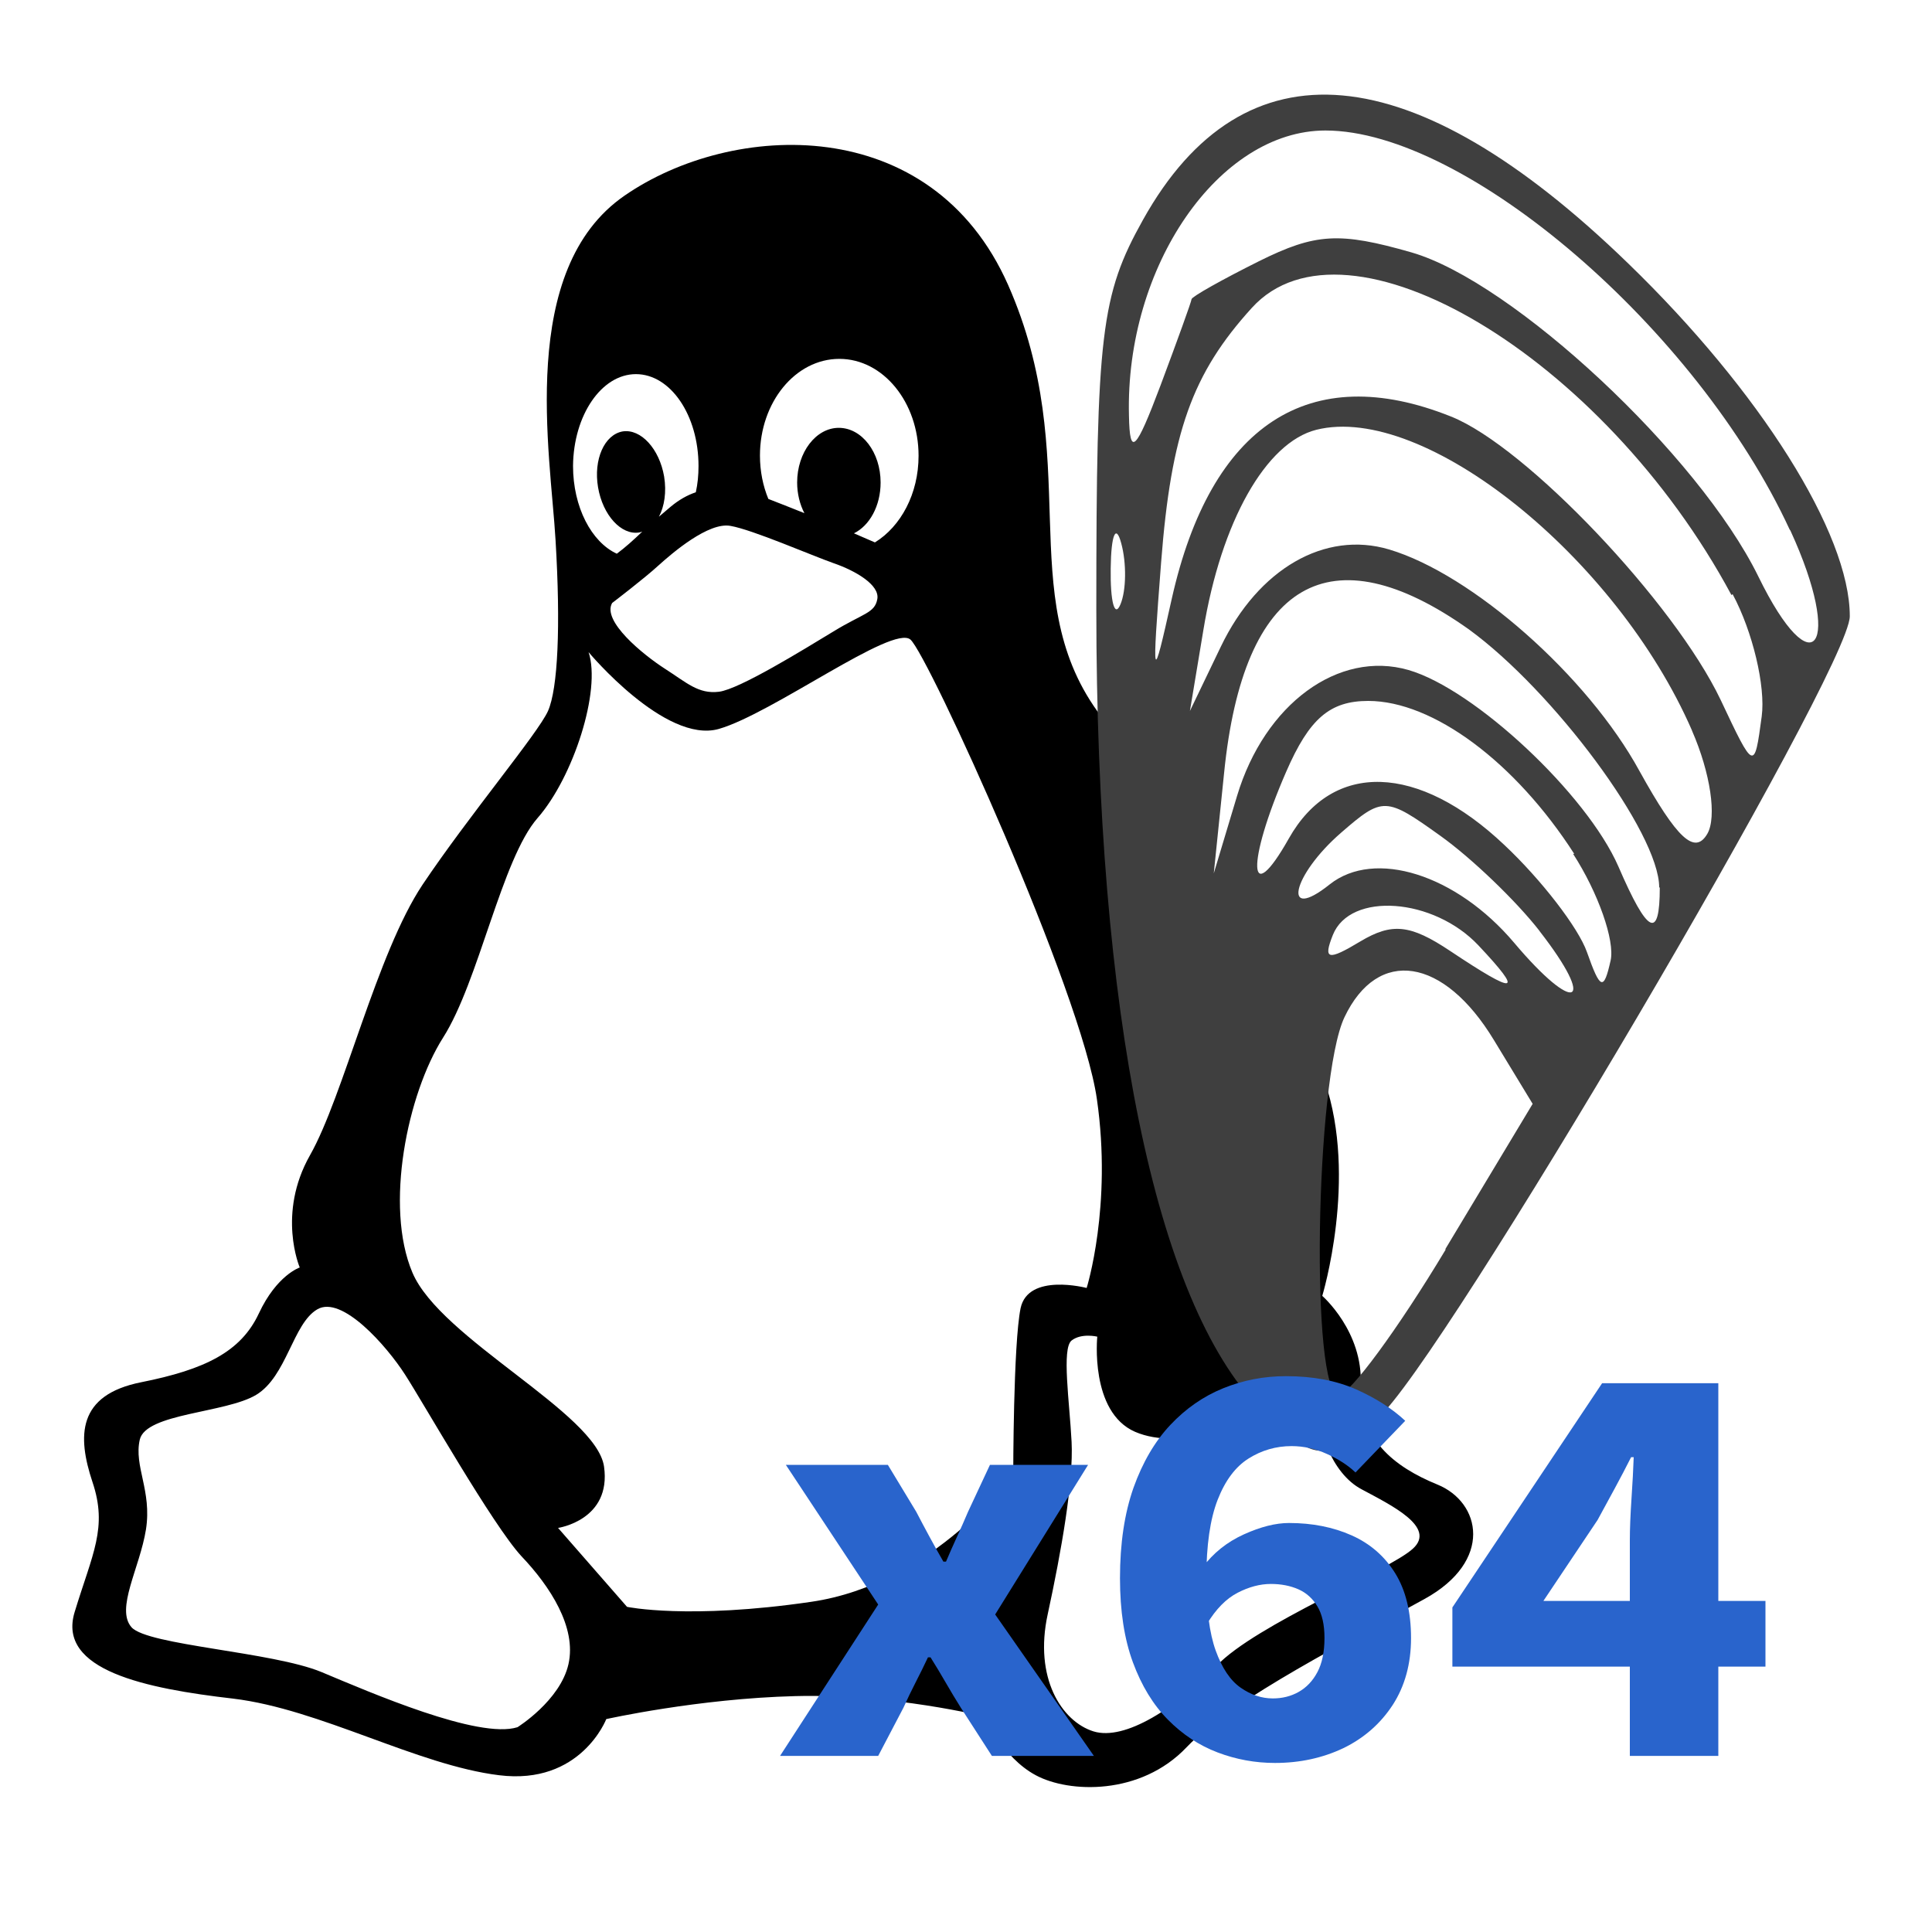 <svg version="1.1" id="Layer_1" xmlns="http://www.w3.org/2000/svg" x="0" y="0" viewBox="0 0 2000 2000" style="enable-background:new 0 0 2000 2000" xml:space="preserve"><style>.st3{display:inline;fill:#cc2929}.st4{fill:#2964cc}</style><path d="M1488 1536.8c-45-18.4-82-47.5-79.4-103 2.6-55.5-39.8-92.3-39.8-92.3s37-121.6 2.6-222c-34.4-100.6-148.2-261.6-235.4-383.2-87.2-121.6-13.2-261.8-92.4-441.3-79.6-179.7-285.8-169.3-396.9-92.6-111.2 76.5-76.8 266.8-71.6 356.7 5.4 89.7 2.4 153.7-7.8 176.9-10.4 23.2-82 108.4-129.8 179.7-47.6 71.3-82 219.3-116.6 280.2-34.4 60.7-10.6 116.2-10.6 116.2s-23.8 7.8-42.4 47.7c-18.6 39.6-55.6 57.9-121.8 71.1-66.2 13.2-66.2 55.7-50.4 103.2 16 47.5 0 74.1-18.4 134.6-18.6 60.5 74 79.3 164 89.7 90 10.8 190.6 68.9 275.3 79.3 84.6 10.6 111-58.1 111-58.1s95.2-21.3 195.8-23.8c100.6-2.6 195.8 21.2 195.8 21.2s18.6 42.3 53 60.7c34.4 18.6 108.6 21.2 156.2-29 47.8-50.3 174.8-113.6 246.2-153.4 71.6-39.4 58.4-100.2 13.4-118.5zM868.9 371.5c45.3 0 82 44.9 82 100.3 0 39.4-18.4 73.2-45.2 89.7-6.8-2.9-14.1-6.1-21.7-9.4 16.2-8 27.6-28.4 27.6-52.6 0-31.2-19.3-56.6-43.3-56.6-23.6 0-43.1 25.3-43.1 56.6 0 11.6 2.8 22.7 7.5 31.7-14.1-5.6-27.1-10.8-37.3-14.7-5.6-13.5-8.7-28.8-8.7-44.9 0-55.1 36.6-100.1 82.2-100.1zm-6 211.5c22.8 7.8 47.9 22.6 45.3 37.1-2.6 14.7-14.6 14.7-45.3 33.5-30.7 18.6-97.3 59.8-118.6 62.5-21.4 2.6-33.4-9.4-56.1-23.9-22.8-14.7-65.3-49.4-54.5-68 0 0 33.2-25.3 47.8-38.7 14.8-13.4 52.1-45.3 74.7-41.1 22.7 3.9 84 30.6 106.7 38.6zM658.3 387.3c35.8 0 64.8 42.5 64.8 95.1 0 9.7-.9 18.6-2.8 27.2-8.7 2.9-17.5 7.8-26.2 15.1-4.3 3.6-8.2 6.9-12 10.2 5.7-10.6 8-25.7 5.4-41.6-4.9-28.6-24-49.6-42.9-46.7-18.9 3.3-30.4 29-25.5 57.9 4.9 28.8 24 49.8 42.7 46.7 1-.2 2.1-.5 3.1-.9-9.2 8.8-17.7 16.5-26.4 22.9-26.2-12.1-45.3-48.2-45.3-90.9.5-52.5 29.5-95 65.1-95zm-69.8 1335.3c-8.5 37.8-52.8 65.4-52.8 65.4-40.3 12.7-152.2-35.9-202.9-57.1-50.7-21-179.6-27.6-196.6-46.3-16.9-19.1 8.5-61.4 14.9-101.3 6.3-40.2-12.7-65.4-6.4-93 6.4-27.4 88.8-27.4 120.4-46.3 31.8-19.1 38-73.9 63.4-88.6 25.4-14.9 71.7 37.8 90.9 67.7 18.9 29.3 90.9 156.1 120.4 187.9 29.7 31.2 57.2 73.6 48.7 111.6zm468-368.3c-7.6 37.3-7.6 171.9-7.6 171.9s-82 113.5-209.2 132c-127 18.6-190.6 5.2-190.6 5.2l-71.4-81.7s55.4-8 47.6-63.5c-8-55.5-169.4-132.2-198.4-200.9-29-68.5-5.2-184.9 31.8-243.2 37-58.1 60.6-184.8 97.8-227.3 37-42.2 66-132 52.8-171.7 0 0 79.4 95.2 134.8 79.5 55.6-16 180.1-108.4 198.4-92.5 18.4 16 177.2 364.6 193 475.7 16 110.9-10.6 195.5-10.6 195.5s-60.6-16-68.4 21zm406.1 248.9c-24.7 22.7-162.3 78.1-203.4 121.4-41 42.8-94.5 77.9-127.3 67.7-33-10.4-61.7-55.5-47.3-121.3 14.2-65.6 26.8-137.4 24.7-178.5-2.1-41.1-10.4-96.6 0-104.8 10.2-8 26.6-4 26.6-4s-8 77.9 39.1 98.5c47.3 20.3 115-8.2 135.7-29 20.7-20.5 35.1-51.2 35.1-51.2s20.5 10.4 18.4 43.2c-2.1 32.8 14.2 80.1 45.3 96.5 30.5 16.4 77.8 39.1 53.1 61.5z"/><path d="M1685.7 272.9c-223.3-216.7-398.2-232.4-502.5-45.3-43.5 77.8-48.3 117.7-48.3 403 0 419 61 717.2 169.5 827.9l-.2-1.8c56.4 57.8 65.8 58.6 122.2 11.2 63.8-53.9 488.5-774.7 488.5-829.9.1-85.8-93.2-233.4-229.2-365.1zm-525.8 352.7c-6 14.4-10.6-2.4-10.1-37.3.4-34.8 5.4-46.5 10.9-25.9 5.6 20.5 5.2 48.9-.8 63.2zm336.5 668.2c-49.6 82.6-99.4 150.2-110.5 150.2-29.4 0-24.6-327 5.9-391 34.5-72.6 102.7-62.2 154.7 23.7l40.1 66-90.3 150.2.1.9zm-116.6-326c17.9-44.8 104.1-38.6 150.7 10.9 47.5 50.5 39.9 51.9-29.5 5.6-41.1-27.4-60-29.3-92.7-9.8-33.7 20.3-38.8 19.1-28.5-6.7zm187.6 8.1c-59.8-70.7-144.4-97.4-191-60.3-49.8 39.7-39-9.4 11.8-53.5 43.3-37.6 46.3-37.4 103.1 3.3 32.3 23.1 78.4 67.4 102.5 98.4h-.1c60 77.1 37.3 87.5-26.3 12.1zm99.9 18.4c-7.1 31.8-10.7 30.4-24.5-8.7-8.8-25.1-47.3-75-85.3-110.7-89.3-84.7-177.9-87.5-223.3-6.9-42.2 74.8-44.2 26.1-2.7-69.2 23.9-54.9 45.1-73.2 84.9-73.2 67 0 152.1 63.2 213.3 158.4l-1.3-.2c26 40.2 43.5 90.1 38.9 110.5zm8.1-97.2c-32.7-75-148.9-183.7-217.3-203.5-72.4-20.9-148.9 35.1-177.5 130.3l-24.1 80.2 10.7-104.1c19.9-198.3 109.5-250.4 253.2-148.6 87.7 63.8 197.2 210.9 197.2 267.3h.6c0 54.8-12.5 48.6-42.8-21.6zm92-33.9c-13 22.1-31.3 5.2-70.2-65-53.8-98.6-173.5-203.9-259.2-229.4-66.4-19.8-135.4 20-174.1 100.4l-32.1 66.8 13.9-83.6c18.5-112.7 64.8-194.4 117-207.5 111.7-27.9 310.6 131.9 388.8 311.2l.1.4c19.1 43.8 25.8 89.4 15.8 106.7zm56.3-121.5c-7.6 56.6-7.8 56.4-42.5-17.2-47.9-100.5-201.2-262.3-279.1-293.3-146.7-58.7-248.8 8.6-289.1 188.7-20.1 90.2-20.7 88.2-11-37.9 10.4-134.3 32.1-195.3 93.9-263.3 97.7-107.7 363.7 49.9 496.5 297.3l1.2-.9c20.7 38.5 34.3 95.5 30.1 126.6zm-3.6-145.2c-61.8-125.7-253.8-304.8-358.9-335.2-74.6-21.4-99.3-20-157.9 9.1-38.1 19-69.6 36.7-69.8 39.3-.2 2.6-14.7 42.7-32.1 89.2-25.7 68.2-31.9 74.4-32.7 31.5-4-155 93.3-295.3 203.4-295.3 145.6 0 384.6 205.5 480.5 413l.8 1.1c55.2 119.9 23.9 164.6-33.3 47.3z" style="fill:#3f3f3f"/><path class="st4" d="M807.5 1817.7 909.1 1661l-95.6-144.6h105.6l29.4 48.6c4.4 8.5 9 17.1 13.7 25.8 4.7 8.7 9.5 17.3 14.4 25.8h2.7c3.6-8.5 7.4-17.1 11.4-25.8s7.8-17.3 11.4-25.8l22.7-48.6h101.6l-96.2 154.9 102.2 146.4h-105.6l-32.1-49.8c-5.3-8.5-10.6-17.2-15.7-26.1-5.1-8.9-10.4-17.6-15.7-26.1h-2.7c-4 8.5-8.2 17.1-12.7 25.8s-8.7 17.5-12.7 26.4l-26.1 49.8H807.5zM1319.9 1825c-20.5 0-40.3-3.6-59.5-10.9-19.2-7.3-36.3-18.6-51.5-34-15.2-15.4-27.2-35.1-36.1-59.2-8.9-24.1-13.4-53.2-13.4-87.2 0-36 4.7-67.2 14-93.6 9.4-26.3 22.1-48 38.1-65s34.3-29.7 54.8-38 42.1-12.5 64.8-12.5c28.1 0 52.3 4.6 72.8 13.7s37.4 20 50.8 32.5l-51.5 53.5c-7.6-7.3-17.4-13.7-29.4-19.1-12-5.5-24.3-8.2-36.8-8.2-16 0-30.9 4.3-44.4 12.8-13.6 8.5-24.3 22.8-32.1 42.8-7.8 20-11.7 47.1-11.7 81.1 0 32 3.2 57 9.7 75 6.5 18 15 30.8 25.7 38.3 10.7 7.5 21.8 11.2 33.4 11.2 9.8 0 18.7-2.2 26.7-6.7s14.5-11.2 19.4-20.4c4.9-9.1 7.4-21 7.4-35.5 0-13.8-2.5-24.7-7.4-32.8-4.9-8.1-11.5-14-19.7-17.6-8.2-3.6-17.7-5.5-28.4-5.5-11.1 0-22.6 3-34.4 9.1-11.8 6.1-22.4 16.8-31.7 32.2l-4.7-58.3c11.1-15 25.4-26.4 42.8-34.3 17.4-7.9 33-11.8 46.8-11.8 24.1 0 45.7 4.3 64.8 12.8 19.1 8.5 34.2 21.6 45.1 39.2 10.9 17.6 16.4 40 16.4 67.1 0 26.7-6.4 49.8-19 69.3-12.7 19.4-29.7 34.3-51.1 44.7-21.3 10.1-44.9 15.3-70.7 15.3zM1687.2 1817.7v-223c0-12.2.6-26.5 1.7-43.1s1.9-31 2.3-43.1h-2.7c-5.3 10.5-10.9 21.2-16.7 31.9-5.8 10.7-11.8 21.8-18 33.1l-56.1 83.8h229.9v68h-324.1V1664l155-232.1h120.3v385.8h-91.6z"/></svg>